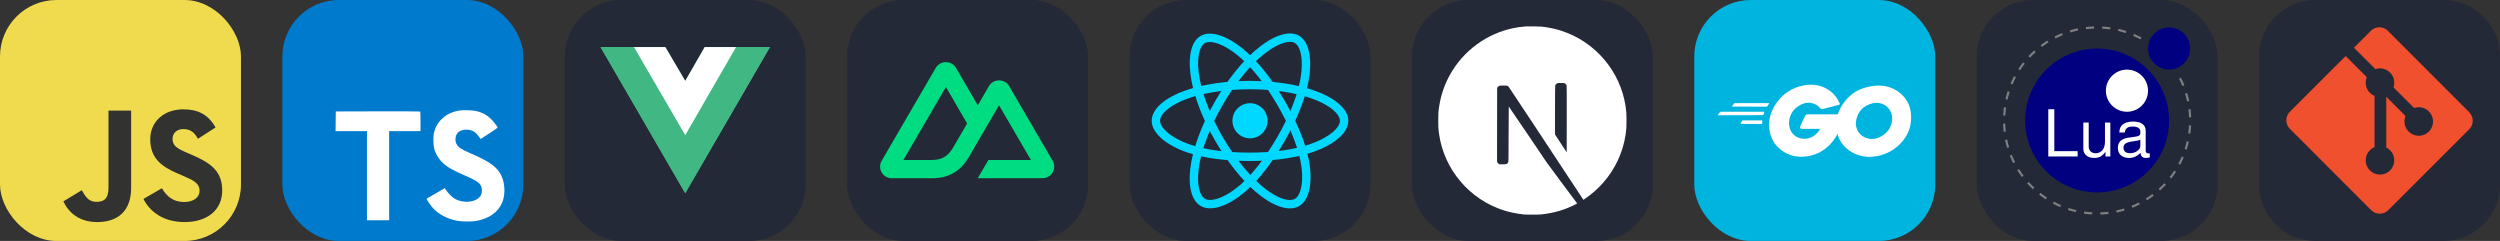 
            <svg width="498" height="48" viewBox="0 0 2656 256" fill="none" xmlns="http://www.w3.org/2000/svg" xmlns:xlink="http://www.w3.org/1999/xlink" version="1.1">
        
		<rect x="0" y="0" width="2656" height="256" fill="#333333" stroke="none"/>
        
		<g transform="translate(0, 0)">
            
			<svg width="256" height="256" viewBox="0 0 256 256" fill="none" xmlns="http://www.w3.org/2000/svg">
<rect width="256" height="256" rx="60" fill="#F0DB4F"/>
<path d="M67.312 213.932L86.903 202.076C90.682 208.777 94.12 214.447 102.367 214.447C110.272 214.447 115.256 211.355 115.256 199.327V117.529H139.314V199.667C139.314 224.584 124.708 235.926 103.398 235.926C84.153 235.926 72.982 225.959 67.311 213.93" fill="#323330"/>
<path d="M152.381 211.354L171.969 200.013C177.126 208.434 183.828 214.62 195.684 214.62C205.653 214.62 212.009 209.636 212.009 202.762C212.009 194.514 205.479 191.592 194.481 186.782L188.468 184.203C171.111 176.815 159.597 167.535 159.597 147.945C159.597 129.901 173.345 116.153 194.826 116.153C210.12 116.153 221.118 121.481 229.022 135.4L210.291 147.429C206.166 140.04 201.7 137.119 194.826 137.119C187.78 137.119 183.312 141.587 183.312 147.429C183.312 154.646 187.78 157.568 198.09 162.037L204.104 164.614C224.553 173.379 236.067 182.313 236.067 202.418C236.067 224.072 219.055 235.928 196.2 235.928C173.861 235.928 159.426 225.274 152.381 211.354" fill="#323330"/>
</svg>

		</g>
		
		<g transform="translate(300, 0)">
            
			<svg xmlns="http://www.w3.org/2000/svg" width="256" height="256" fill="none" viewBox="0 0 256 256">
<rect width="256" height="256" fill="#007ACC" rx="60"/>
<path fill="#fff" d="M56.611 128.849L56.53 139.333H73.19H89.85L89.85 186.673V234.012H101.635H113.419V186.673L113.419 139.333H130.079H146.739V129.052C146.739 123.363 146.618 118.609 146.455 118.487C146.333 118.325 126.056 118.243 101.472 118.284L56.733 118.406L56.611 128.849Z"/>
<path fill="#fff" d="M206.567 118.108C213.068 119.734 218.026 122.619 222.577 127.332C224.934 129.852 228.428 134.444 228.713 135.541C228.794 135.866 217.66 143.343 210.915 147.528C210.671 147.691 209.695 146.634 208.598 145.009C205.307 140.214 201.853 138.141 196.57 137.776C188.809 137.247 183.811 141.311 183.852 148.097C183.852 150.088 184.136 151.266 184.949 152.892C186.655 156.427 189.825 158.54 199.781 162.847C218.107 170.731 225.949 175.932 230.826 183.327C236.271 191.576 237.49 204.742 233.792 214.535C229.729 225.181 219.651 232.414 205.469 234.812C201.081 235.584 190.678 235.462 185.965 234.609C175.684 232.78 165.932 227.701 159.918 221.037C157.561 218.436 152.969 211.65 153.254 211.162C153.375 211 154.432 210.35 155.61 209.659C156.748 209.009 161.056 206.53 165.119 204.173L172.474 199.906L174.018 202.182C176.172 205.473 180.885 209.984 183.73 211.487C191.897 215.795 203.113 215.185 208.639 210.228C210.996 208.074 211.971 205.839 211.971 202.548C211.971 199.581 211.605 198.281 210.061 196.046C208.07 193.202 204.007 190.804 192.466 185.806C179.26 180.117 173.571 176.582 168.37 170.974C165.363 167.724 162.518 162.522 161.34 158.174C160.365 154.558 160.121 145.496 160.893 141.839C163.615 129.08 173.246 120.181 187.143 117.539C191.654 116.686 202.137 117.011 206.567 118.108Z"/>
</svg>

		</g>
		
		<g transform="translate(600, 0)">
            
			<svg xmlns="http://www.w3.org/2000/svg" width="256" height="256" fill="none" viewBox="0 0 256 256" id="vuejs">
<style>
#vuejs {
    path.rect {fill: #242938}

    @media (prefers-color-scheme: light) {
        rect {fill: #F4F2ED}
        path[fill="white"] {fill: #35495E} 
    }
}
</style>
<rect width="256" height="256" fill="#242938" rx="60"/>
<path fill="#41B883" d="M182 50H218L128 205.25L38 50H73.55H106.85L128 86L148.7 50H182Z"/>
<path fill="#41B883" d="M38 50L128 205.25L218 50H182L128 143.15L73.55 50H38Z"/>
<path fill="white" d="M73.55 50L128 143.6L182 50H148.7L128 86L106.85 50H73.55Z"/>
</svg>

		</g>
		
		<g transform="translate(900, 0)">
            
			<svg width="256" height="256" viewBox="0 0 256 256" fill="none" xmlns="http://www.w3.org/2000/svg" id="nuxtjs">
<style>
#nuxtjs {
    rect {fill: #242938}

    @media (prefers-color-scheme: light) {
        rect {fill: #F4F2ED}
    }
}
</style>
<rect width="256" height="256" rx="60" fill="#242938"/>
<path d="M138.787 189.333H207.559C209.743 189.334 211.889 188.764 213.781 187.681C215.673 186.599 217.243 185.042 218.335 183.166C219.427 181.291 220.001 179.164 220 176.999C219.999 174.834 219.423 172.708 218.329 170.834L172.144 91.548C171.052 89.674 169.482 88.117 167.591 87.034C165.699 85.952 163.554 85.382 161.37 85.382C159.186 85.382 157.041 85.952 155.149 87.034C153.258 88.117 151.688 89.674 150.596 91.548L138.787 111.835L115.697 72.165C114.605 70.291 113.034 68.734 111.142 67.652C109.25 66.57 107.104 66 104.92 66C102.736 66 100.59 66.57 98.698 67.652C96.806 68.734 95.235 70.291 94.143 72.165L36.67 170.834C35.577 172.708 35.001 174.834 35 176.999C34.999 179.164 35.573 181.291 36.665 183.166C37.757 185.042 39.327 186.599 41.219 187.681C43.111 188.764 45.257 189.334 47.441 189.333H90.611C107.715 189.333 120.329 181.887 129.008 167.36L150.08 131.191L161.367 111.835L195.24 169.977H150.08L138.787 189.333ZM89.907 169.957L59.78 169.95L104.94 92.432L127.473 131.191L112.386 157.097C106.622 166.523 100.074 169.957 89.907 169.957Z" fill="#00DC82"/>
</svg>

		</g>
		
		<g transform="translate(1200, 0)">
            
			<svg xmlns="http://www.w3.org/2000/svg" width="256" height="256" fill="none" viewBox="0 0 256 256" id="react">
<style>
#react {
    rect {fill: #242938}

    @media (prefers-color-scheme: light) {
        rect {fill: #F4F2ED}
    }
}
</style>
<rect width="256" height="256" fill="#242938" rx="60"/>
<path fill="#00D8FF" d="M128.001 146.951C138.305 146.951 146.657 138.598 146.657 128.295C146.657 117.992 138.305 109.639 128.001 109.639C117.698 109.639 109.345 117.992 109.345 128.295C109.345 138.598 117.698 146.951 128.001 146.951Z"/>
<path fill-rule="evenodd" stroke="#00D8FF" stroke-width="8.911" d="M128.002 90.363C153.05 90.363 176.319 93.957 193.864 99.998C215.003 107.275 228 118.306 228 128.295C228 138.704 214.226 150.423 191.525 157.944C174.363 163.63 151.779 166.598 128.002 166.598C103.624 166.598 80.539 163.812 63.183 157.881C41.225 150.376 28 138.506 28 128.295C28 118.387 40.41 107.441 61.252 100.175C78.862 94.035 102.705 90.363 127.998 90.363H128.002Z" clip-rule="evenodd"/>
<path fill-rule="evenodd" stroke="#00D8FF" stroke-width="8.911" d="M94.981 109.438C107.495 87.74 122.232 69.378 136.23 57.197C153.094 42.521 169.144 36.773 177.796 41.762C186.813 46.962 190.084 64.75 185.259 88.171C181.614 105.879 172.9 126.925 161.021 147.523C148.842 168.641 134.897 187.247 121.09 199.315C103.619 214.587 86.728 220.114 77.883 215.013C69.3 210.067 66.018 193.846 70.136 172.161C73.615 153.838 82.345 131.349 94.977 109.438L94.981 109.438Z" clip-rule="evenodd"/>
<path fill-rule="evenodd" stroke="#00D8FF" stroke-width="8.911" d="M95.012 147.578C82.463 125.904 73.919 103.962 70.353 85.752C66.06 63.811 69.095 47.035 77.74 42.032C86.749 36.816 103.792 42.866 121.674 58.744C135.194 70.748 149.077 88.805 160.99 109.383C173.204 130.481 182.358 151.856 185.919 169.844C190.425 192.608 186.778 210.001 177.941 215.116C169.367 220.08 153.676 214.825 136.945 200.427C122.809 188.263 107.685 169.468 95.012 147.578Z" clip-rule="evenodd"/>
</svg>

		</g>
		
		<g transform="translate(1500, 0)">
            
			<svg xmlns="http://www.w3.org/2000/svg" width="256" height="256" fill="none" viewBox="0 0 256 256" id="nextjs">
<style>
#nextjs {
    rect {fill: #242938}

    @media (prefers-color-scheme: light) {
        rect {fill: #F4F2ED}
        path {fill: #000}
    }
}
</style>
<rect width="256" height="256" fill="#242938" rx="60"/>
<path fill="#fff" d="M121.451 28.054C121.021 28.093 119.652 28.23 118.42 28.327C90.014 30.889 63.406 46.216 46.553 69.774C37.169 82.873 31.167 97.731 28.899 113.469C28.098 118.963 28 120.586 28 128.034C28 135.483 28.098 137.106 28.899 142.599C34.334 180.155 61.06 211.71 97.306 223.401C103.797 225.493 110.639 226.92 118.42 227.78C121.451 228.112 134.549 228.112 137.58 227.78C151.011 226.294 162.389 222.971 173.611 217.242C175.331 216.363 175.664 216.128 175.429 215.933C175.273 215.815 167.941 205.981 159.144 194.095L143.152 172.492L123.112 142.834C112.086 126.529 103.015 113.195 102.936 113.195C102.858 113.176 102.78 126.353 102.741 142.443C102.682 170.615 102.663 171.749 102.311 172.413C101.803 173.371 101.412 173.762 100.59 174.193C99.965 174.505 99.417 174.564 96.465 174.564H93.083L92.184 173.997C91.597 173.626 91.167 173.137 90.874 172.57L90.463 171.69L90.502 132.492L90.561 93.274L91.167 92.511C91.48 92.101 92.145 91.573 92.614 91.319C93.415 90.928 93.728 90.888 97.111 90.888C101.099 90.888 101.763 91.045 102.8 92.179C103.093 92.492 113.943 108.836 126.925 128.523C139.906 148.21 157.658 175.092 166.377 188.288L182.213 212.277L183.015 211.749C190.111 207.135 197.619 200.566 203.562 193.723C216.211 179.197 224.364 161.485 227.101 142.599C227.902 137.106 228 135.483 228 128.034C228 120.586 227.902 118.963 227.101 113.469C221.666 75.913 194.94 44.359 158.694 32.668C152.301 30.595 145.498 29.168 137.873 28.308C135.996 28.112 123.073 27.897 121.451 28.054ZM162.389 88.543C163.327 89.012 164.09 89.911 164.364 90.849C164.52 91.358 164.559 102.228 164.52 126.724L164.461 161.876L158.264 152.374L152.047 142.873V117.321C152.047 100.801 152.125 91.514 152.242 91.064C152.555 89.97 153.239 89.109 154.178 88.601C154.979 88.191 155.273 88.151 158.342 88.151C161.236 88.151 161.744 88.191 162.389 88.543Z"/>
</svg>

		</g>
		
		<g transform="translate(1800, 0)">
            
			<svg xmlns="http://www.w3.org/2000/svg" width="256" height="256" fill="none" viewBox="0 0 256 256">
<rect width="256" height="256" fill="#00B4E0" rx="60"/>
<path fill="#fff" d="M40.5 113.234C40.1 113.234 40 113.034 40.2 112.734L42.3 110.034C42.5 109.734 43 109.534 43.4 109.534H79.1C79.5 109.534 79.6 109.834 79.4 110.134L77.7 112.734C77.5 113.034 77 113.334 76.7 113.334L40.5 113.234Z"/>
<path fill="#fff" d="M25.4 122.434C25 122.434 24.9 122.234 25.1 121.934L27.2 119.234C27.4 118.934 27.9 118.734 28.3 118.734H73.9C74.3 118.734 74.5 119.034 74.4 119.334L73.6 121.734C73.5 122.134 73.1 122.334 72.7 122.334L25.4 122.434Z"/>
<path fill="#fff" d="M49.6 131.634C49.2 131.634 49.1 131.334 49.3 131.034L50.7 128.534C50.9 128.234 51.3 127.934 51.7 127.934H71.7C72.1 127.934 72.3 128.234 72.3 128.634L72.1 131.034C72.1 131.434 71.7 131.734 71.4 131.734L49.6 131.634Z"/>
<path fill="#fff" d="M153.4 111.434C147.1 113.034 142.8 114.234 136.6 115.834C135.1 116.234 135 116.334 133.7 114.834C132.2 113.134 131.1 112.034 129 111.034C122.7 107.934 116.6 108.834 110.9 112.534C104.1 116.934 100.6 123.434 100.7 131.534C100.8 139.534 106.3 146.134 114.2 147.234C121 148.134 126.7 145.734 131.2 140.634C132.1 139.534 132.9 138.334 133.9 136.934C130.3 136.934 125.8 136.934 114.6 136.934C112.5 136.934 112 135.634 112.7 133.934C114 130.834 116.4 125.634 117.8 123.034C118.1 122.434 118.8 121.434 120.3 121.434C125.4 121.434 144.2 121.434 156.7 121.434C156.5 124.134 156.5 126.834 156.1 129.534C155 136.734 152.3 143.334 147.9 149.134C140.7 158.634 131.3 164.534 119.4 166.134C109.6 167.434 100.5 165.534 92.5 159.534C85.1 153.934 80.9 146.534 79.8 137.334C78.5 126.434 81.7 116.634 88.3 108.034C95.4 98.734 104.8 92.834 116.3 90.734C125.7 89.034 134.7 90.134 142.8 95.634C148.1 99.134 151.9 103.934 154.4 109.734C155 110.634 154.6 111.134 153.4 111.434Z"/><path fill="#fff" d="M186.5 166.734C177.4 166.534 169.1 163.934 162.1 157.934C156.2 152.834 152.5 146.334 151.3 138.634C149.5 127.334 152.6 117.334 159.4 108.434C166.7 98.834 175.5 93.834 187.4 91.734C197.6 89.934 207.2 90.934 215.9 96.834C223.8 102.234 228.7 109.534 230 119.134C231.7 132.634 227.8 143.634 218.5 153.034C211.9 159.734 203.8 163.934 194.5 165.834C191.8 166.334 189.1 166.434 186.5 166.734ZM210.3 126.334C210.2 125.034 210.2 124.034 210 123.034C208.2 113.134 199.1 107.534 189.6 109.734C180.3 111.834 174.3 117.734 172.1 127.134C170.3 134.934 174.1 142.834 181.3 146.034C186.8 148.434 192.3 148.134 197.6 145.434C205.5 141.334 209.8 134.934 210.3 126.334Z"/>
</svg>

		</g>
		
		<g transform="translate(2100, 0)">
            
			<svg xmlns="http://www.w3.org/2000/svg" width="256" height="256" fill="none" viewBox="0 0 256 256" id="lua">
<style>
#lua {
    rect {fill: #242938}

    @media (prefers-color-scheme: light) {
        rect {fill: #F4F2ED}
    }
}
</style>
<rect width="256" height="256" fill="#242938" rx="60"/>
<g clip-path="url(#clip0_101_404)">
<path fill="navy" d="M204.453 128.02C204.453 85.824 170.195 51.57 128 51.57C85.805 51.57 51.547 85.824 51.547 128.02C51.547 170.219 85.805 204.473 128 204.473C170.195 204.473 204.453 170.219 204.453 128.02Z"/>
<path fill="#fff" d="M182.066 96.344C182.066 83.988 172.035 73.957 159.68 73.957C147.324 73.957 137.293 83.988 137.293 96.344C137.293 108.695 147.324 118.73 159.68 118.73C172.035 118.73 182.066 108.695 182.066 96.344Z"/>
<path fill="navy" d="M226.84 51.547C226.84 39.191 216.809 29.16 204.453 29.16C192.098 29.16 182.066 39.191 182.066 51.547C182.066 63.902 192.098 73.934 204.453 73.934C216.809 73.934 226.84 63.926 226.84 51.547Z"/>
<path fill="#fff" d="M82.508 160.586H107.281V166.227H76.109V116.066H82.508V160.586Z"/>
<path fill="#fff" d="M136.871 166.227V161.199C133.492 165.953 130.133 167.809 124.832 167.809C117.82 167.809 113.344 163.965 113.344 157.969V130.176H119.047V155.707C119.047 160.039 121.937 162.805 126.48 162.805C132.457 162.805 136.32 157.988 136.32 150.617V130.176H142.023V166.227H136.871Z"/>
<path fill="#fff" d="M183.945 167.199C182.086 167.684 181.199 167.809 180.016 167.809C176.301 167.809 174.504 166.164 174.102 162.508C170.047 166.227 166.395 167.809 161.855 167.809C154.566 167.809 150.027 163.691 150.027 157.145C150.027 152.457 152.16 149.227 156.363 147.516C158.559 146.629 159.805 146.352 167.914 145.316C172.457 144.77 173.891 143.734 173.891 141.328V139.805C173.891 136.363 171 134.441 165.848 134.441C160.48 134.441 157.863 136.426 157.379 140.84H151.59C151.738 137.27 152.414 135.203 154.062 133.344C156.469 130.66 160.797 129.141 166.035 129.141C174.906 129.141 179.594 132.582 179.594 138.98V160.188C179.594 161.98 180.691 163.016 182.699 163.016C183.035 163.016 183.313 163.016 183.945 162.867V167.199ZM173.891 148.402C171.969 149.289 170.723 149.562 164.664 150.387C158.539 151.273 155.984 153.215 155.984 156.996C155.984 160.652 158.602 162.785 163.078 162.785C166.457 162.785 169.266 161.684 171.613 159.551C173.32 157.969 173.891 156.809 173.891 154.863V148.402Z"/>
<path stroke="gray" stroke-dasharray="8.63 8.63" stroke-miterlimit="10" stroke-width="2.294" d="M216.09 83.121C223.164 97.019 226.859 112.394 226.859 128C226.859 182.574 182.574 226.859 128 226.859C73.426 226.859 29.141 182.574 29.141 128C29.141 73.426 73.426 29.141 128 29.141C145.551 29.141 162.762 33.809 177.883 42.637"/>
</g>
<defs>
<clipPath id="clip0_101_404">
<rect width="200" height="200" fill="#fff" transform="translate(28 28)"/>
</clipPath>
</defs>
</svg>

		</g>
		
		<g transform="translate(2400, 0)">
            
			<svg width="256" height="256" viewBox="0 0 256 256" fill="none" xmlns="http://www.w3.org/2000/svg" id="git">
<style>
#git {
    path.rect {fill: #242938}

    @media (prefers-color-scheme: light) {
        path.rect {fill: #F4F2ED}
    }
}
</style>
<path d="M196 0H60C26.863 0 0 26.863 0 60V196C0 229.137 26.863 256 60 256H196C229.137 256 256 229.137 256 196V60C256 26.863 229.137 0 196 0Z" fill="#242938" class="rect" />
<path d="M223.295 119.23L136.838 32.738C135.655 31.553 134.249 30.613 132.702 29.971C131.155 29.33 129.496 29 127.822 29C126.148 29 124.489 29.33 122.942 29.971C121.395 30.613 119.989 31.553 118.806 32.738L100.86 50.691L123.633 73.474C128.93 71.616 134.995 72.885 139.214 77.108C141.223 79.121 142.626 81.659 143.262 84.432C143.898 87.205 143.741 90.101 142.81 92.789L164.76 114.748C170.07 112.916 176.196 114.097 180.434 118.351C181.844 119.761 182.962 121.435 183.725 123.278C184.487 125.12 184.879 127.094 184.879 129.088C184.878 131.082 184.486 133.056 183.723 134.899C182.959 136.74 181.841 138.414 180.431 139.824C179.022 141.234 177.349 142.352 175.508 143.114C173.666 143.878 171.693 144.27 169.699 144.269C167.706 144.269 165.732 143.876 163.891 143.113C162.05 142.35 160.376 141.231 158.967 139.821C154.512 135.363 153.411 128.801 155.663 123.309L135.193 102.83V156.722C136.679 157.457 138.036 158.428 139.214 159.595C140.623 161.004 141.741 162.677 142.505 164.52C143.267 166.361 143.659 168.335 143.659 170.329C143.659 172.323 143.267 174.297 142.505 176.139C141.741 177.981 140.623 179.655 139.214 181.065C137.806 182.474 136.132 183.593 134.292 184.355C132.45 185.118 130.477 185.511 128.484 185.511C126.491 185.511 124.518 185.118 122.677 184.355C120.836 183.593 119.162 182.474 117.753 181.065C116.343 179.655 115.224 177.982 114.46 176.141C113.696 174.298 113.303 172.323 113.303 170.329C113.303 168.335 113.696 166.361 114.46 164.519C115.224 162.676 116.343 161.003 117.753 159.595C119.22 158.134 120.848 157.025 122.723 156.282V101.889C120.916 101.146 119.22 100.051 117.753 98.577C115.623 96.448 114.174 93.733 113.592 90.777C113.011 87.82 113.322 84.758 114.486 81.98L92.023 59.519L32.739 118.766C31.554 119.951 30.613 121.357 29.972 122.905C29.33 124.454 29 126.113 29 127.789C29 129.465 29.33 131.125 29.972 132.673C30.613 134.221 31.554 135.628 32.739 136.812L119.202 223.298C120.385 224.483 121.791 225.423 123.338 226.065C124.885 226.706 126.544 227.036 128.218 227.036C129.892 227.036 131.551 226.706 133.098 226.065C134.645 225.423 136.051 224.483 137.234 223.298L223.295 137.338C224.48 136.154 225.421 134.747 226.062 133.199C226.704 131.651 227.034 129.992 227.034 128.316C227.034 126.64 226.704 124.979 226.062 123.431C225.421 121.883 224.48 120.476 223.295 119.292" fill="#F1502F"/>
</svg>

		</g>
		</svg>
